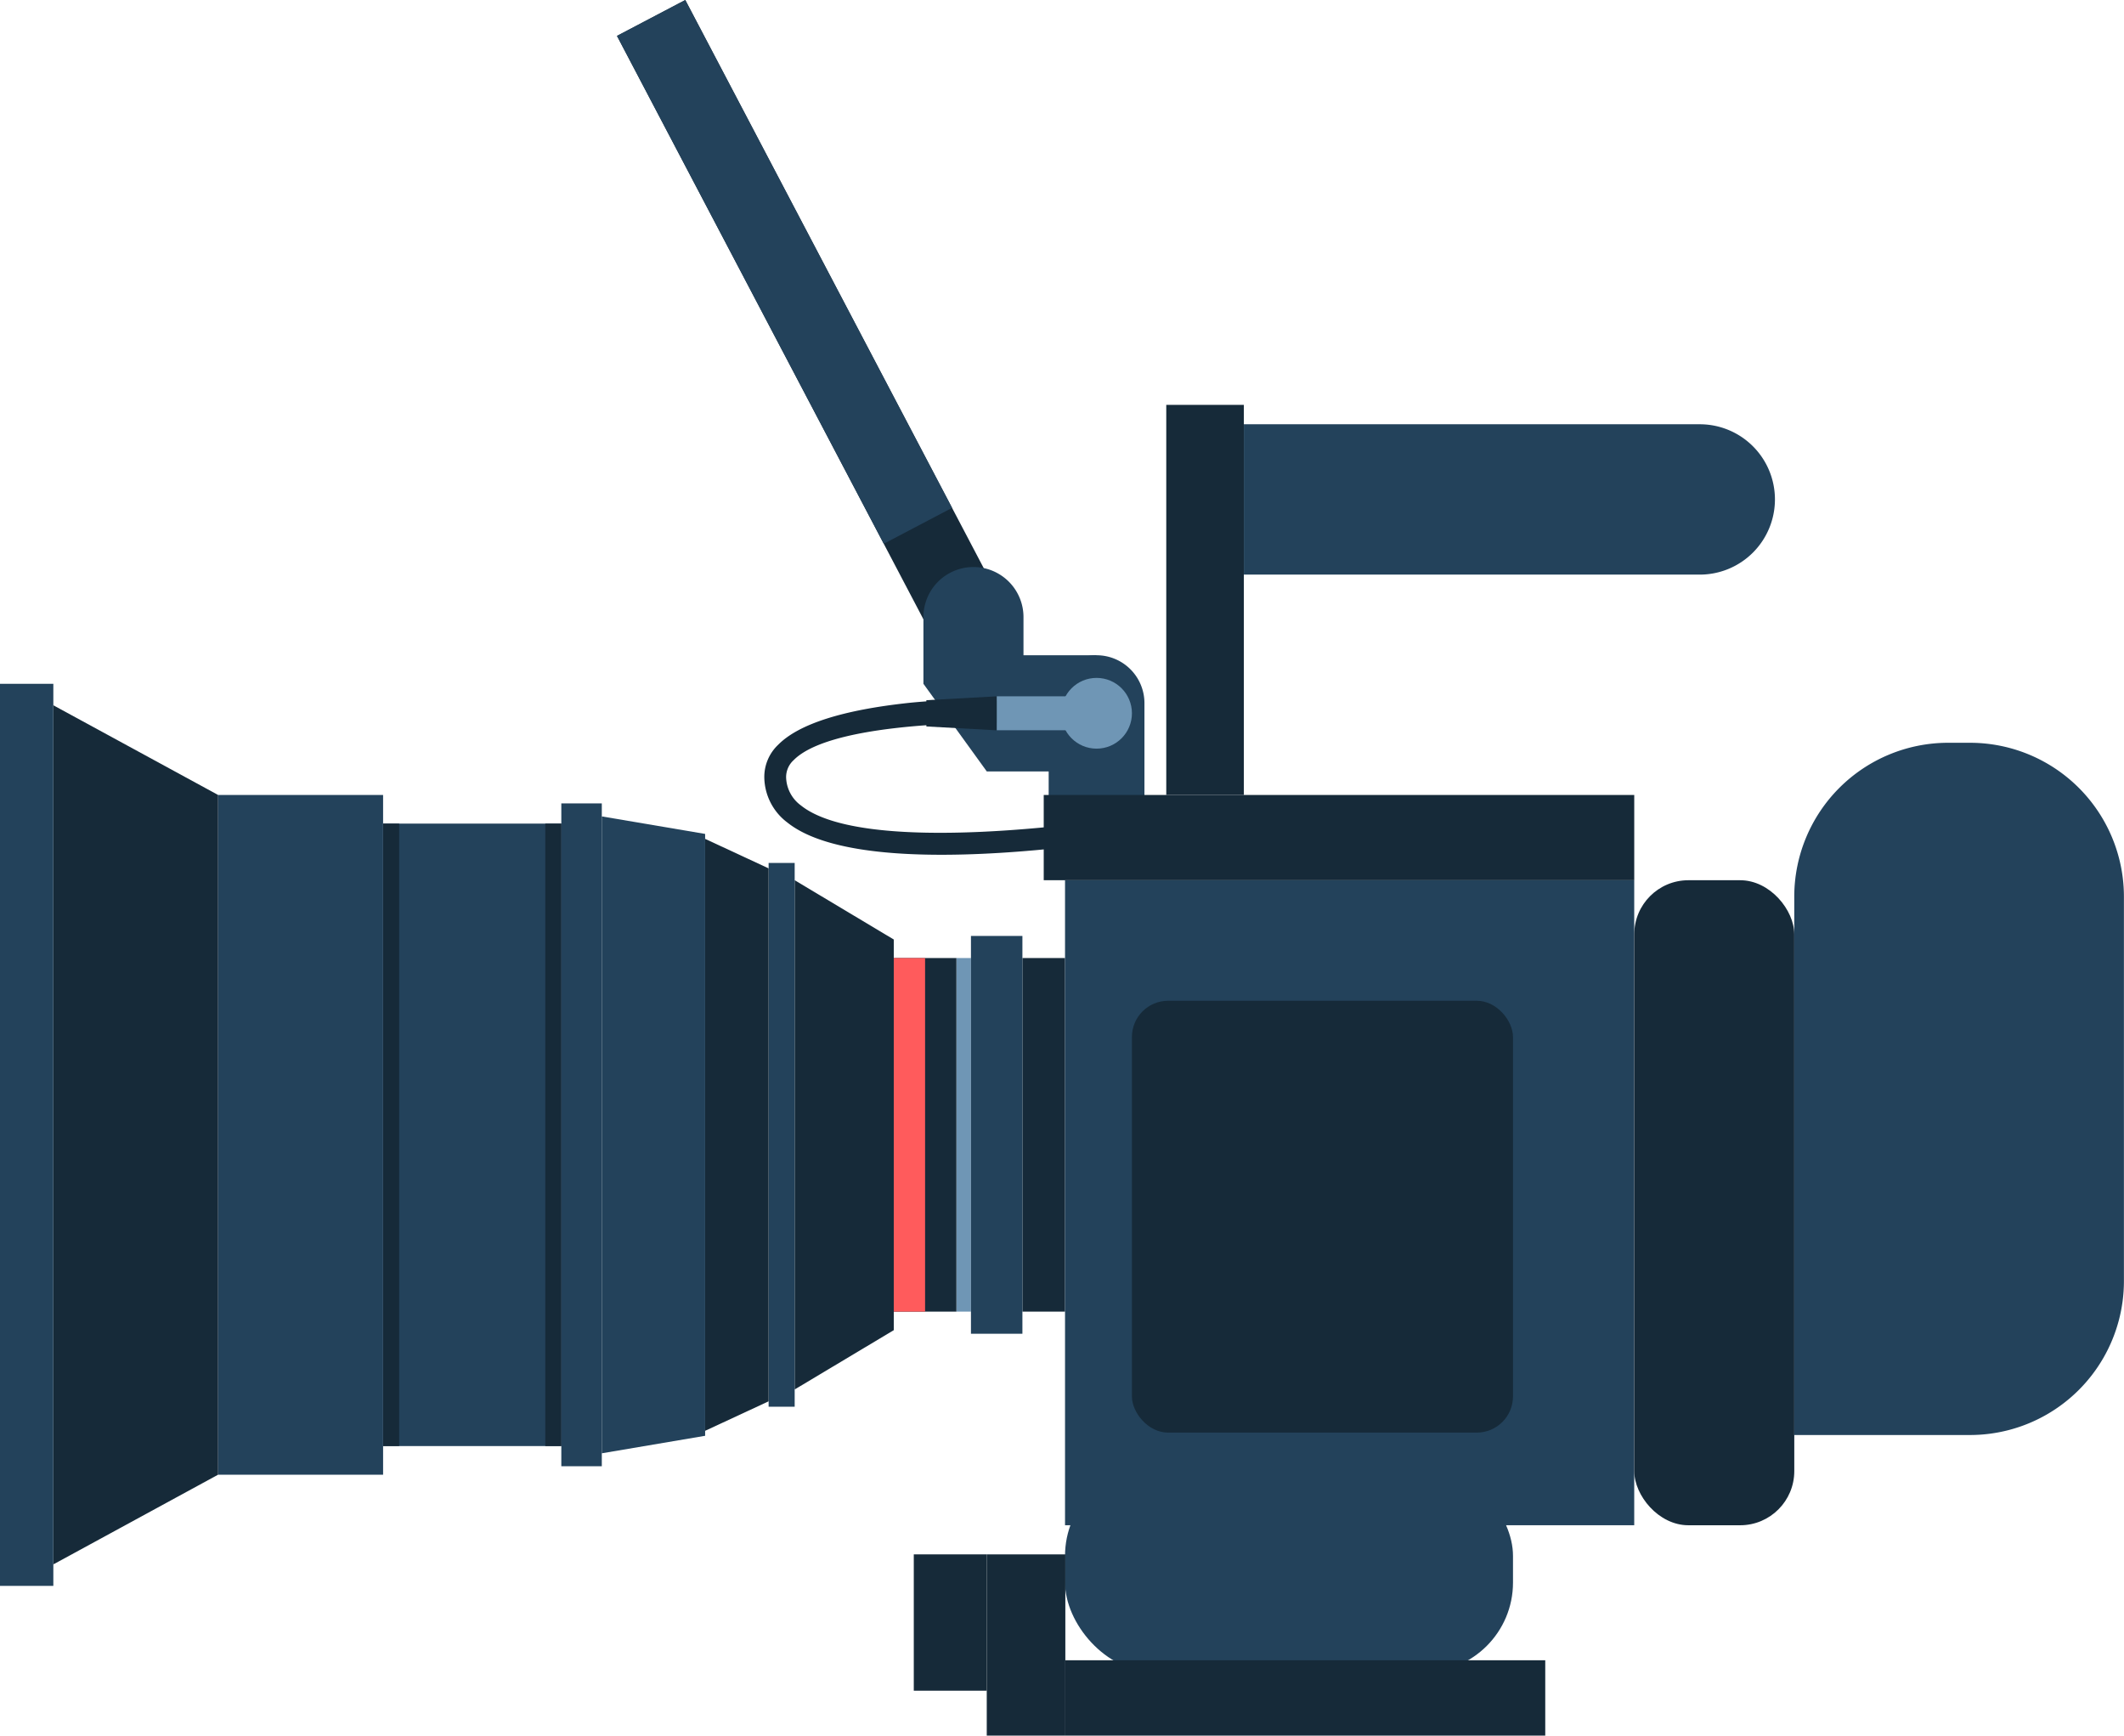 <svg xmlns="http://www.w3.org/2000/svg" width="110.381" height="90.183"><g data-name="グループ 1000"><g data-name="グループ 998"><g data-name="グループ 997"><path data-name="長方形 901" fill="#162a39" d="M32.063 1.865L35.613 0 51.56 30.353l-3.55 1.865z"/><g data-name="グループ 995" transform="translate(0 21.037)"><path data-name="長方形 902" fill="#162a39" d="M53.133 28.743h2.215v18.373h-2.215z"/><path data-name="長方形 903" fill="#6f96b5" d="M49.703 28.743h.756v18.373h-.756z"/><path data-name="長方形 904" fill="#162a39" d="M49.703 47.116h-3.255V28.743h3.255z"/><path data-name="長方形 905" fill="#ff5b5c" d="M48.075 47.116h-1.627V28.743h1.627z"/><path data-name="パス 952" d="M46.448 27.78l-5.15-3.081V51.16l5.15-3.081z" fill="#162a39"/><path data-name="長方形 906" fill="#23425b" d="M53.133 48.265h-2.674v-20.67h2.674z"/><path data-name="長方形 907" fill="#23425b" d="M39.944 23.802h1.354v28.255h-1.354z"/><path data-name="パス 953" d="M39.944 51.776l-3.3 1.533V22.551l3.3 1.533z" fill="#162a39"/><path data-name="パス 954" d="M31.275 54.477l5.37-.91V22.294l-5.37-.91z" fill="#23425b"/><path data-name="長方形 908" fill="#23425b" d="M31.275 55.15h-2.104V20.708h2.104z"/><path data-name="長方形 909" fill="#23425b" d="M19.909 21.758h9.262v32.343h-9.262z"/><path data-name="長方形 910" fill="#162a39" d="M19.909 21.758h.835v32.343h-.835z"/><path data-name="長方形 911" fill="#162a39" d="M28.338 21.758h.834v32.343h-.834z"/><path data-name="長方形 912" fill="#23425b" d="M11.332 20.27h8.577v35.32h-8.577z"/><path data-name="パス 955" d="M2.773 60.249l8.56-4.66v-35.32l-8.56-4.659z" fill="#162a39"/><path data-name="長方形 913" fill="#23425b" d="M0 14.493h2.772v46.874H0z"/><path data-name="長方形 914" fill="#23425b" d="M55.348 24.699h29.58v33.516h-29.58z"/><rect data-name="長方形 915" width="19.804" height="22.439" rx="1.883" transform="translate(58.824 30.963)" fill="#162a39"/><rect data-name="長方形 916" width="8.316" height="33.516" rx="2.813" transform="rotate(180 46.623 29.108)" fill="#162a39"/><path data-name="長方形 917" d="M101.245 17.558h1.132a8 8 0 018 8v19.969a8 8 0 01-8 8h-9.132V25.558a8 8 0 018-8z" fill="#23425b"/><rect data-name="長方形 918" width="23.28" height="10.7" rx="4.658" transform="translate(55.348 55.15)" fill="#23425b"/><path data-name="長方形 919" fill="#162a39" d="M60.609 0h4.032v20.27h-4.032z"/><path data-name="長方形 920" d="M64.641 1.008H88.33a3.906 3.906 0 013.911 3.906 3.906 3.906 0 01-3.906 3.906H64.641V1.008z" fill="#23425b"/></g><path data-name="パス 956" d="M59.475 42.795h-4.977v-6.259a2.488 2.488 0 012.488-2.489 2.489 2.489 0 012.489 2.489z" fill="#23425b"/><path data-name="パス 957" d="M53.189 34.047v-1.984a2.6 2.6 0 10-5.2 0v3.467l3.294 4.556h5.7v-6.038z" fill="#23425b"/><g data-name="グループ 996"><path data-name="パス 958" d="M53.79 44.178c-4.809.428-10.522.448-12.876-1.443a2.984 2.984 0 01-1.194-2.318 2.3 2.3 0 01.719-1.717c1.064-1.08 3.366-1.814 6.84-2.183a29.236 29.236 0 014.832-.083l-.015 1.134c-2.409-.032-9.073.124-10.85 1.928a1.191 1.191 0 00-.393.89 1.872 1.872 0 00.77 1.465c3.243 2.6 15.264 1 19.622.162l.214 1.113c-.299.059-3.671.697-7.669 1.052z" fill="#162a39"/></g><circle data-name="楕円形 156" cx="1.838" cy="1.838" r="1.838" transform="translate(55.149 35.224)" fill="#6f96b5"/><path data-name="長方形 921" fill="#6f96b5" d="M51.796 36.18h5.19v1.764h-5.19z"/><path data-name="パス 959" d="M51.796 36.182l-3.654.2v1.365l3.654.2z" fill="#162a39"/></g><path data-name="長方形 922" fill="#23425b" d="M32.063 1.865L35.613 0l13.865 26.389-3.55 1.865z"/><path data-name="長方形 923" fill="#162a39" d="M54.241 41.307h30.688v4.429H54.241z"/></g><g data-name="グループ 999" fill="#162a39"><path data-name="長方形 924" d="M55.364 86.267h24.94v3.917h-24.94z"/><path data-name="長方形 925" d="M47.488 80.766h3.792v7.084h-3.792z"/><path data-name="長方形 926" d="M51.28 80.766h4.084v9.417H51.28z"/></g><path data-name="長方形 927" fill="#23425b" d="M58.824 46.994h19.804v2.786H58.824z"/></g></svg>